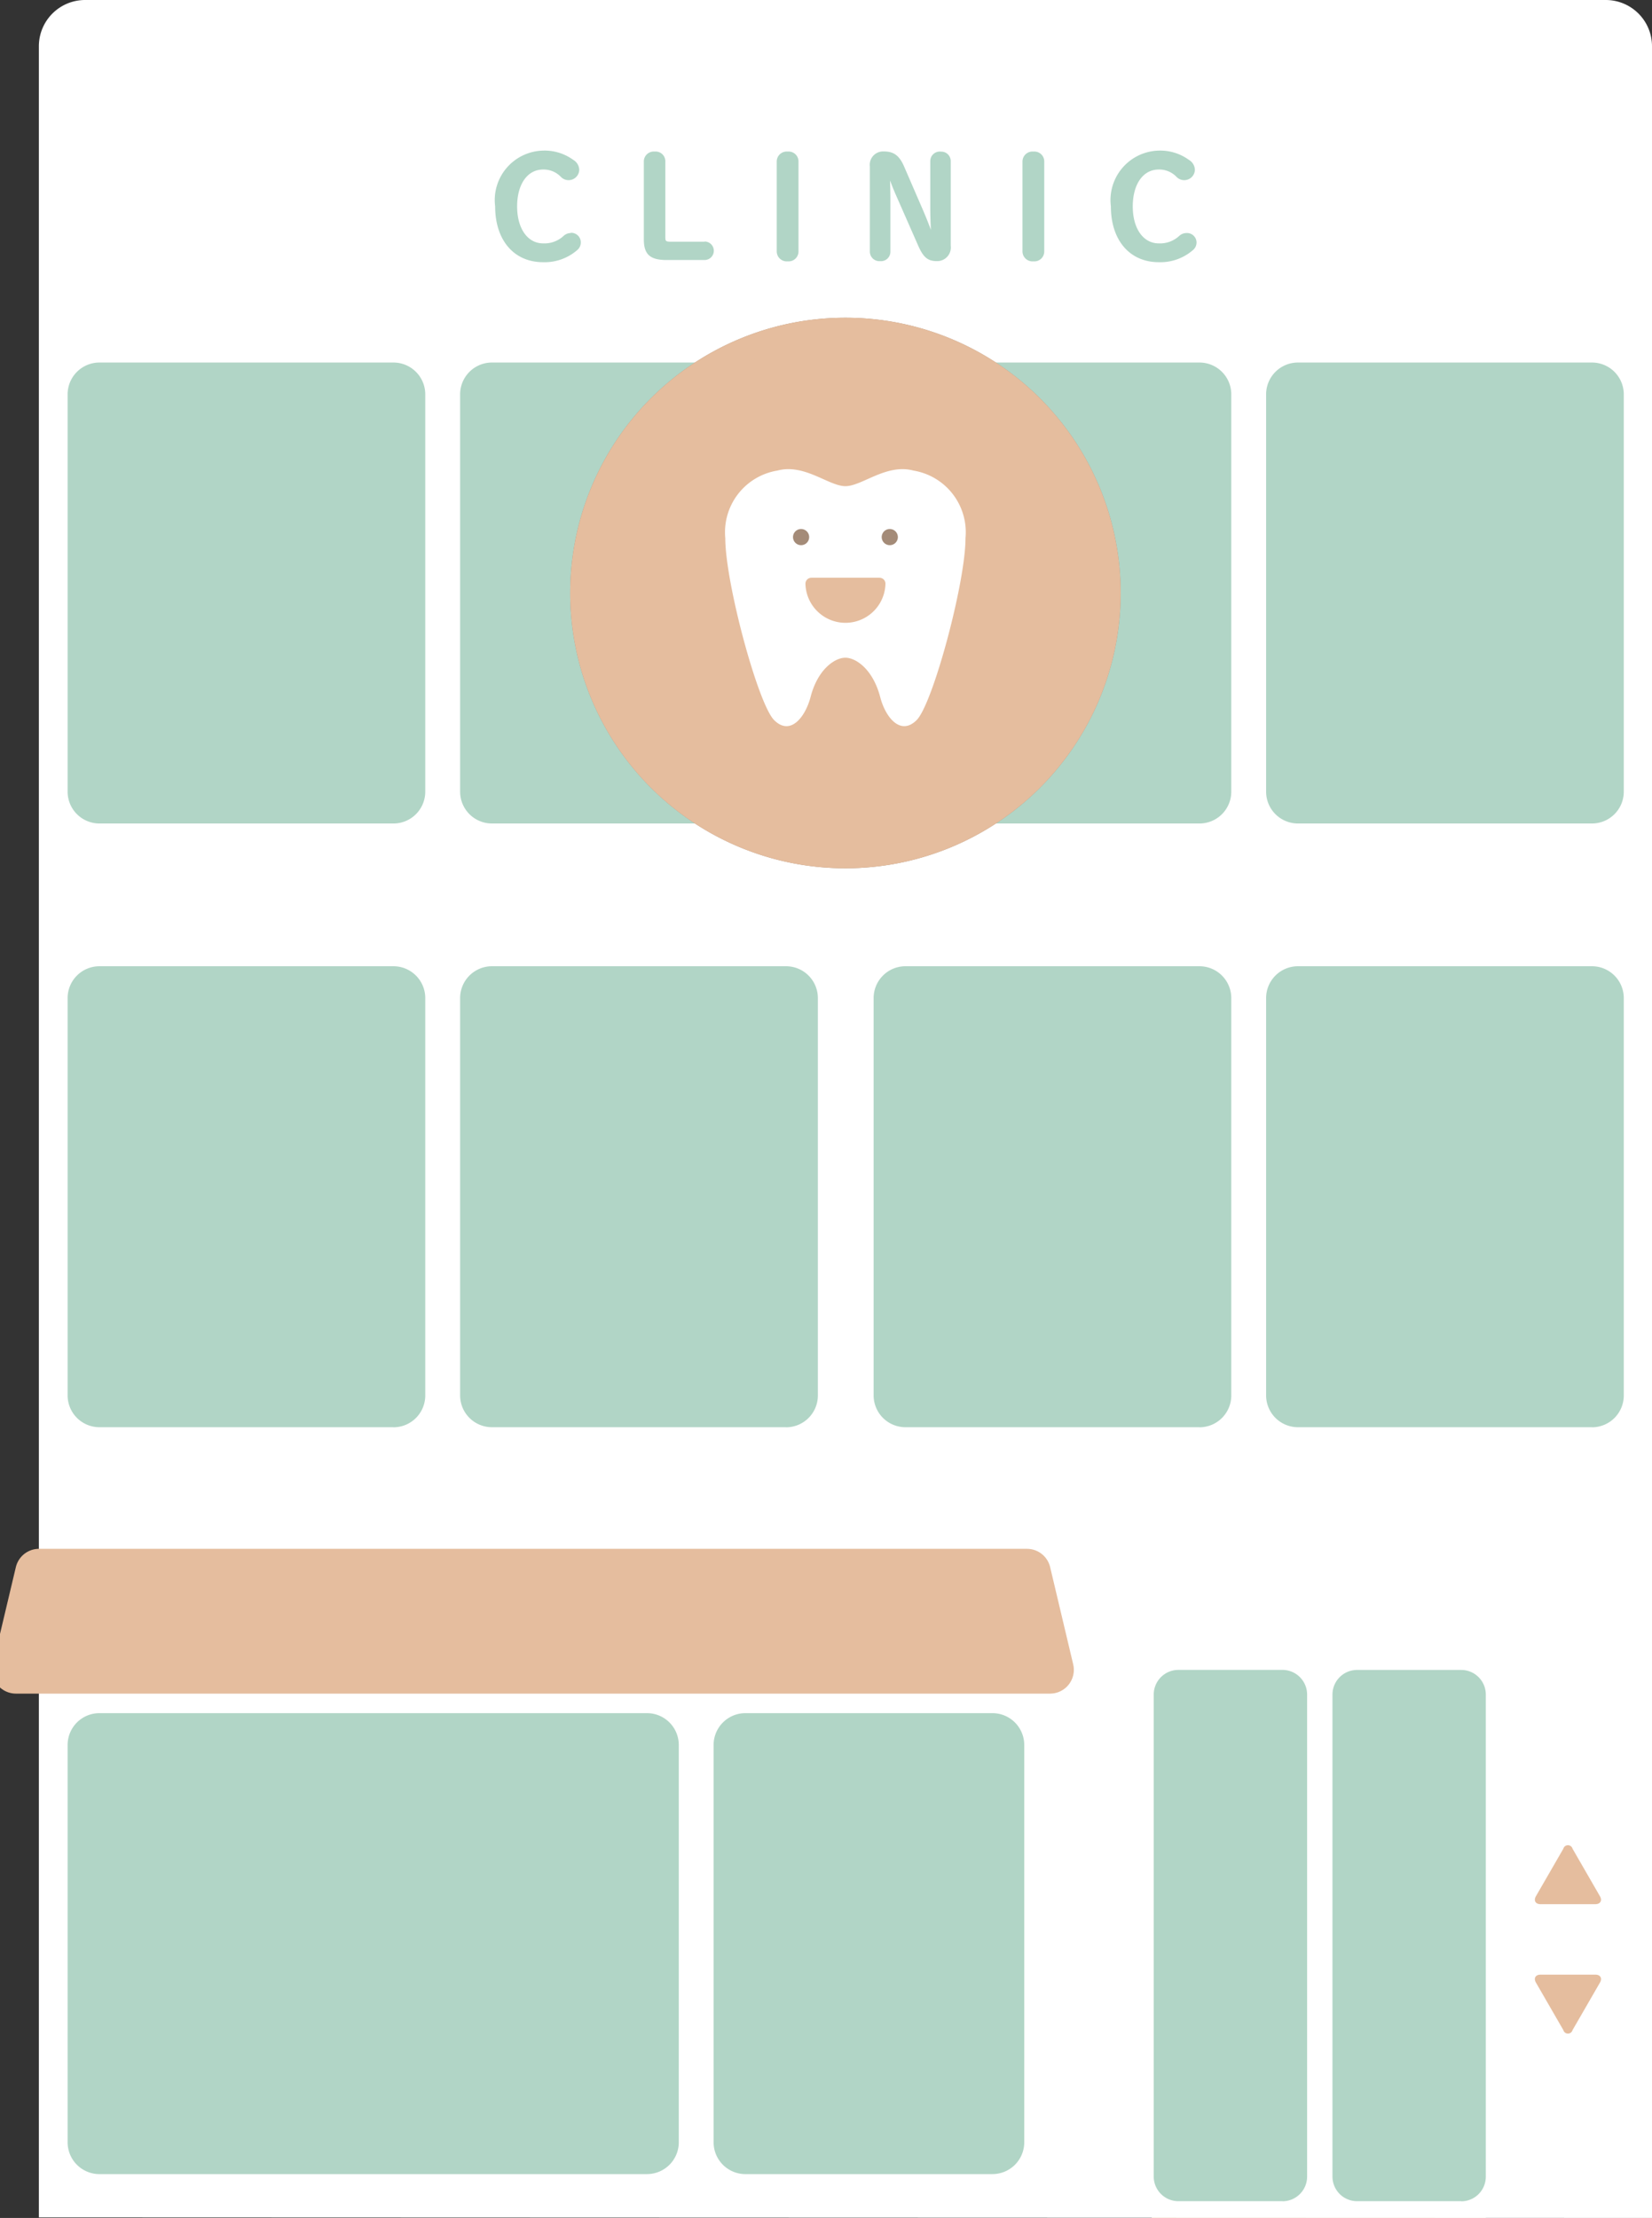 <svg xmlns="http://www.w3.org/2000/svg" xmlns:xlink="http://www.w3.org/1999/xlink" width="69.143" height="92.816" viewBox="0 0 69.143 92.816">
  <rect x="0" y="0" width="69.143" height="92.816" fill="#333333" stroke="none"/>
  <defs>
    <clipPath id="clip-path">
      <rect id="長方形_139" data-name="長方形 139" width="69.143" height="92.816" fill="none"/>
    </clipPath>
  </defs>
  <g id="グループ_127" data-name="グループ 127" clip-path="url(#clip-path)">
    <path id="パス_4343" data-name="パス 4343" d="M85.427,104.965H73.376a.967.967,0,0,0-.965.965V127.9H86.392V105.93a.967.967,0,0,0-.965-.965" transform="translate(-24.205 -35.086)" fill="#f8deb8"/>
    <path id="パス_4344" data-name="パス 4344" d="M2.444,92.793V1.929A1.935,1.935,0,0,1,4.373,0H68.031A1.935,1.935,0,0,1,69.96,1.929V92.816" transform="translate(-0.817)" fill="#fff"/>
    <path id="パス_4345" data-name="パス 4345" d="M1.96,102.922H1l.965-4.068H43.317l.965,4.068Z" transform="translate(-0.333 -33.044)" fill="#e5bd9e"/>
    <path id="パス_4346" data-name="パス 4346" d="M1.96,102.922H1l.965-4.068H43.317l.965,4.068H1.96" transform="translate(-0.333 -33.044)" fill="none" stroke="#e5bd9e" stroke-linecap="round" stroke-linejoin="round" stroke-width="1.991"/>
    <path id="パス_4347" data-name="パス 4347" d="M98.074,116.141a.2.2,0,0,0-.386,0l-1.146,1.985c-.106.184-.019.334.193.334h2.291c.212,0,.3-.15.193-.334Z" transform="translate(-32.256 -38.776)" fill="#e5bd9e"/>
    <path id="パス_4348" data-name="パス 4348" d="M97.688,126.444a.2.2,0,0,0,.386,0l1.146-1.985c.106-.184.019-.334-.193-.334H96.735c-.212,0-.3.15-.193.334Z" transform="translate(-32.256 -41.491)" fill="#e5bd9e"/>
    <path id="パス_4349" data-name="パス 4349" d="M34.294,12.917a.447.447,0,0,0-.3.121,1.179,1.179,0,0,1-.855.312c-.651,0-1.089-.621-1.089-1.546s.427-1.545,1.089-1.545a1,1,0,0,1,.742.308.447.447,0,0,0,.769-.291.5.5,0,0,0-.251-.421,2.04,2.04,0,0,0-1.26-.388A2.072,2.072,0,0,0,31.13,11.8c0,1.42.788,2.337,2.006,2.337a2.076,2.076,0,0,0,1.421-.5.415.415,0,0,0,.158-.336.4.4,0,0,0-.421-.393" transform="translate(-10.406 -3.165)" fill="#b1d5c6"/>
    <path id="パス_4350" data-name="パス 4350" d="M43.022,13.3H41.6c-.215,0-.222-.036-.222-.206V9.949a.406.406,0,0,0-.445-.421.416.416,0,0,0-.455.421V13.2c0,.632.26.866.957.866h1.585a.387.387,0,0,0,0-.774" transform="translate(-13.531 -3.185)" fill="#b1d5c6"/>
    <path id="パス_4351" data-name="パス 4351" d="M49.293,9.528a.419.419,0,0,0-.461.421V13.7a.419.419,0,0,0,.461.421.413.413,0,0,0,.45-.421V9.949a.413.413,0,0,0-.45-.421" transform="translate(-16.323 -3.185)" fill="#b1d5c6"/>
    <path id="パス_4352" data-name="パス 4352" d="M57.65,9.528a.4.4,0,0,0-.433.4v2c0,.286.011.582.025.876-.093-.256-.2-.521-.314-.789l-.8-1.847c-.2-.47-.435-.645-.853-.645a.558.558,0,0,0-.587.626v3.564a.4.4,0,0,0,.433.4.394.394,0,0,0,.427-.4v-2.19c0-.261-.007-.527-.015-.788.082.223.165.429.263.65l.924,2.1c.211.475.4.627.772.627a.57.57,0,0,0,.581-.644V9.932a.394.394,0,0,0-.427-.4" transform="translate(-18.281 -3.185)" fill="#b1d5c6"/>
    <path id="パス_4353" data-name="パス 4353" d="M64.743,9.528a.419.419,0,0,0-.461.421V13.7a.419.419,0,0,0,.461.421.413.413,0,0,0,.45-.421V9.949a.413.413,0,0,0-.45-.421" transform="translate(-21.487 -3.185)" fill="#b1d5c6"/>
    <path id="パス_4354" data-name="パス 4354" d="M73,12.917a.447.447,0,0,0-.3.121,1.18,1.18,0,0,1-.855.312c-.651,0-1.089-.621-1.089-1.546s.427-1.545,1.089-1.545a1,1,0,0,1,.742.308.447.447,0,0,0,.769-.291.5.5,0,0,0-.251-.421,2.04,2.04,0,0,0-1.26-.388A2.072,2.072,0,0,0,69.84,11.8c0,1.42.788,2.337,2.006,2.337a2.076,2.076,0,0,0,1.421-.5.415.415,0,0,0,.158-.336A.4.4,0,0,0,73,12.917" transform="translate(-23.345 -3.165)" fill="#b1d5c6"/>
    <path id="パス_4355" data-name="パス 4355" d="M17.889,42.079H5.582a1.332,1.332,0,0,1-1.331-1.331V24.12a1.332,1.332,0,0,1,1.331-1.331H17.889a1.332,1.332,0,0,1,1.331,1.331V40.748a1.331,1.331,0,0,1-1.331,1.331" transform="translate(-1.421 -7.618)" fill="#b1d5c6"/>
    <path id="パス_4356" data-name="パス 4356" d="M42.565,42.079H30.258a1.332,1.332,0,0,1-1.331-1.331V24.12a1.332,1.332,0,0,1,1.331-1.331H42.565A1.332,1.332,0,0,1,43.9,24.12V40.748a1.331,1.331,0,0,1-1.331,1.331" transform="translate(-9.669 -7.618)" fill="#b1d5c6"/>
    <path id="パス_4357" data-name="パス 4357" d="M68.563,42.079H56.256a1.332,1.332,0,0,1-1.331-1.331V24.12a1.332,1.332,0,0,1,1.331-1.331H68.563a1.332,1.332,0,0,1,1.331,1.331V40.748a1.331,1.331,0,0,1-1.331,1.331" transform="translate(-18.36 -7.618)" fill="#b1d5c6"/>
    <path id="パス_4358" data-name="パス 4358" d="M93.239,42.079H80.932A1.332,1.332,0,0,1,79.6,40.748V24.12a1.332,1.332,0,0,1,1.331-1.331H93.239a1.332,1.332,0,0,1,1.331,1.331V40.748a1.331,1.331,0,0,1-1.331,1.331" transform="translate(-26.608 -7.618)" fill="#b1d5c6"/>
    <path id="パス_4359" data-name="パス 4359" d="M17.889,80.028H5.582A1.332,1.332,0,0,1,4.251,78.7V62.069a1.332,1.332,0,0,1,1.331-1.331H17.889a1.332,1.332,0,0,1,1.331,1.331V78.7a1.331,1.331,0,0,1-1.331,1.331" transform="translate(-1.421 -20.303)" fill="#b1d5c6"/>
    <path id="パス_4360" data-name="パス 4360" d="M42.565,80.028H30.258A1.332,1.332,0,0,1,28.927,78.7V62.069a1.332,1.332,0,0,1,1.331-1.331H42.565A1.332,1.332,0,0,1,43.9,62.069V78.7a1.331,1.331,0,0,1-1.331,1.331" transform="translate(-9.669 -20.303)" fill="#b1d5c6"/>
    <path id="パス_4361" data-name="パス 4361" d="M28.5,126.977H5.582a1.332,1.332,0,0,1-1.331-1.331V109.018a1.332,1.332,0,0,1,1.331-1.331H28.5a1.332,1.332,0,0,1,1.331,1.331v16.627a1.331,1.331,0,0,1-1.331,1.331" transform="translate(-1.421 -35.996)" fill="#b1d5c6"/>
    <path id="パス_4362" data-name="パス 4362" d="M56.535,126.977H46.194a1.332,1.332,0,0,1-1.331-1.331V109.018a1.332,1.332,0,0,1,1.331-1.331h10.34a1.332,1.332,0,0,1,1.331,1.331v16.627a1.331,1.331,0,0,1-1.331,1.331" transform="translate(-14.996 -35.996)" fill="#b1d5c6"/>
    <path id="パス_4363" data-name="パス 4363" d="M77.921,127.2H73.566a1.032,1.032,0,0,1-1.033-1.033V106a1.033,1.033,0,0,1,1.033-1.033h4.355A1.033,1.033,0,0,1,78.953,106v20.17a1.032,1.032,0,0,1-1.033,1.033" transform="translate(-24.245 -35.086)" fill="#b1d5c6"/>
    <path id="パス_4364" data-name="パス 4364" d="M89.158,127.2H84.8a1.03,1.03,0,0,1-1.03-1.03V106a1.03,1.03,0,0,1,1.03-1.031h4.361A1.03,1.03,0,0,1,90.188,106v20.175a1.03,1.03,0,0,1-1.03,1.03" transform="translate(-28.001 -35.086)" fill="#b1d5c6"/>
    <path id="パス_4365" data-name="パス 4365" d="M68.563,80.028H56.256A1.332,1.332,0,0,1,54.925,78.7V62.069a1.332,1.332,0,0,1,1.331-1.331H68.563a1.332,1.332,0,0,1,1.331,1.331V78.7a1.331,1.331,0,0,1-1.331,1.331" transform="translate(-18.36 -20.303)" fill="#b1d5c6"/>
    <path id="パス_4366" data-name="パス 4366" d="M93.239,80.028H80.932A1.332,1.332,0,0,1,79.6,78.7V62.069a1.332,1.332,0,0,1,1.331-1.331H93.239a1.332,1.332,0,0,1,1.331,1.331V78.7a1.331,1.331,0,0,1-1.331,1.331" transform="translate(-26.608 -20.303)" fill="#b1d5c6"/>
    <path id="パス_4367" data-name="パス 4367" d="M58.64,31.743A11.022,11.022,0,1,1,47.618,20.72,11.023,11.023,0,0,1,58.64,31.743" transform="translate(-12.233 -6.926)" fill="#f8deb8"/>
    <path id="パス_4368" data-name="パス 4368" d="M58.64,31.743A11.022,11.022,0,1,1,47.618,20.72,11.023,11.023,0,0,1,58.64,31.743Z" transform="translate(-12.233 -6.926)" fill="none" stroke="#a48b78" stroke-miterlimit="10" stroke-width="0.995"/>
    <path id="パス_4369" data-name="パス 4369" d="M58.64,31.743A11.022,11.022,0,1,1,47.618,20.72,11.023,11.023,0,0,1,58.64,31.743" transform="translate(-12.233 -6.926)" fill="#e5bd9e"/>
    <path id="パス_4370" data-name="パス 4370" d="M58.64,31.743A11.022,11.022,0,1,1,47.618,20.72,11.023,11.023,0,0,1,58.64,31.743Z" transform="translate(-12.233 -6.926)" fill="none" stroke="#e5bd9e" stroke-miterlimit="10" stroke-width="0.995"/>
    <path id="パス_4371" data-name="パス 4371" d="M50.628,37.381c.435,0,1.153.479,1.458,1.653.217.839.848,1.631,1.523.957s2.045-5.743,2.045-7.613a2.616,2.616,0,0,0-2.176-2.828c-1.131-.306-2.154.652-2.85.652s-1.718-.958-2.849-.652A2.615,2.615,0,0,0,45.6,32.378c0,1.87,1.37,6.938,2.044,7.613s1.3-.118,1.523-.957c.3-1.174,1.022-1.653,1.457-1.653" transform="translate(-15.244 -9.857)" fill="#fff"/>
    <path id="パス_4372" data-name="パス 4372" d="M49.856,33.592a.338.338,0,1,0,.338-.338.338.338,0,0,0-.338.338" transform="translate(-16.665 -11.116)" fill="#a48b78"/>
    <path id="パス_4373" data-name="パス 4373" d="M56.109,33.592a.338.338,0,1,1-.338-.338.338.338,0,0,1,.338.338" transform="translate(-18.53 -11.116)" fill="#a48b78"/>
    <path id="パス_4374" data-name="パス 4374" d="M51.011,36.69a1.426,1.426,0,0,0,2.851,0Z" transform="translate(-17.051 -12.264)" fill="#e5bd9e"/>
    <path id="パス_4375" data-name="パス 4375" d="M51.011,36.69a1.426,1.426,0,0,0,2.851,0Z" transform="translate(-17.051 -12.264)" fill="none" stroke="#e5bd9e" stroke-linecap="round" stroke-linejoin="round" stroke-width="0.498"/>
  </g>
</svg>

